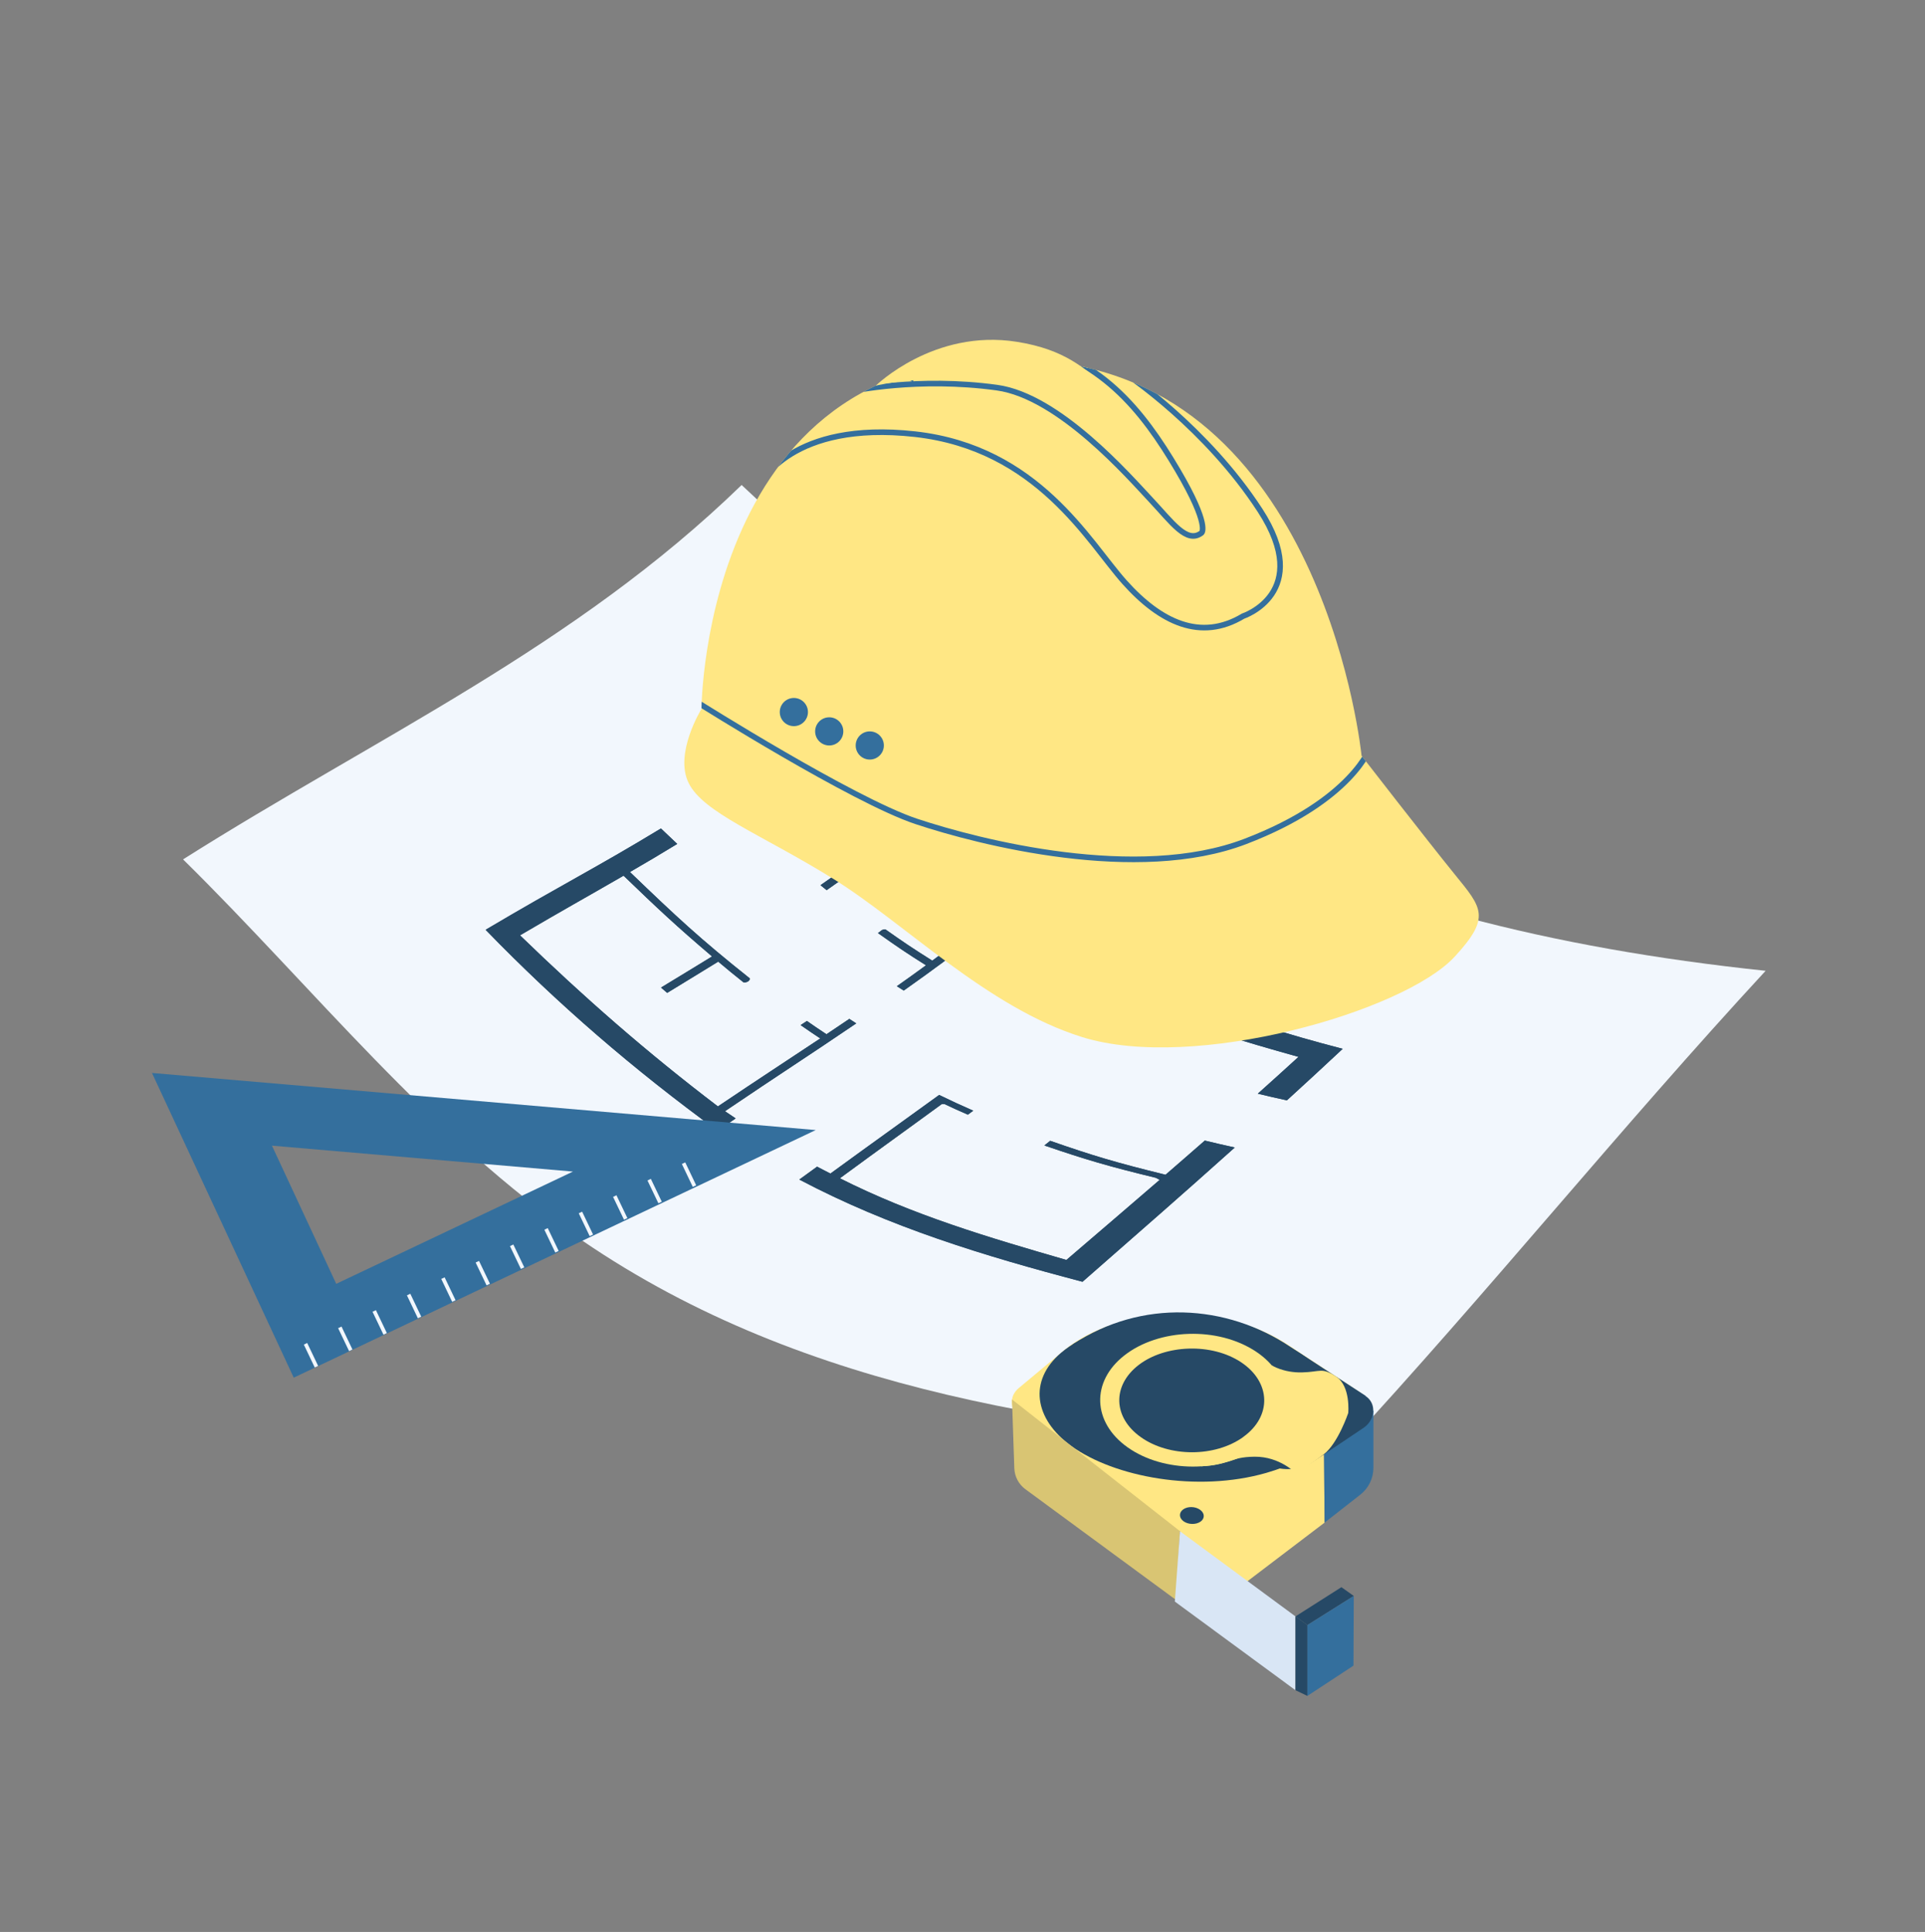 <?xml version="1.0" encoding="UTF-8"?>
<svg id="rénovation-agencement" xmlns="http://www.w3.org/2000/svg" xmlns:xlink="http://www.w3.org/1999/xlink" viewBox="0 0 256.89 257.81">
  <rect x="0" y="0" width="256.89" height="257.81" fill="#808080" stroke="none"/>
  <defs>
    <style>
      .cls-1, .cls-2, .cls-3 {
        fill: none;
      }

      .cls-2 {
        stroke: #f2f7fd;
        stroke-width: .5px;
      }

      .cls-2, .cls-3, .cls-4 {
        stroke-miterlimit: 10;
      }

      .cls-5 {
        fill: #d9e6f5;
      }

      .cls-6 {
        fill: #346f9d;
      }

      .cls-7 {
        fill: #d9c573;
      }

      .cls-8 {
        fill: #264966;
      }

      .cls-9 {
        fill: #f2f7fd;
      }

      .cls-3, .cls-4 {
        stroke: #346f9d;
        stroke-width: .75px;
      }

      .cls-4, .cls-10 {
        fill: #ffe784;
      }

      .cls-11 {
        clip-path: url(#clippath);
      }
    </style>
    <clipPath id="clippath">
      <path id="Masque" class="cls-1" d="M93.61,94.64s.2-51.81,47.15-46.31c36.14,4.24,40.94,52.52,40.94,52.52,0,0,8.75,11.29,12.42,15.81s4.88,5.72,0,11.01c-6.78,7.34-34.77,15.37-49.69,10.73-12.71-3.95-23.72-15.25-33.32-21.18-9.6-5.93-17.22-8.75-19.2-12.71s1.69-9.88,1.69-9.88Z"/>
    </clipPath>
  </defs>
  <g id="Plan-travaux">
    <path id="papier" class="cls-9" d="M235.63,129.54c-19.31,20.9-37.16,43.03-56.47,63.93-35.44-2.89-71.43-7.38-101.5-27.95-20.3-13.89-35.83-33.71-53.23-50.84,25.96-16.41,52.26-28.34,74.54-49.96,42.19,39.67,78.18,58.66,136.66,64.83Z"/>
    <g id="Plan">
      <g>
        <path class="cls-8" d="M179.17,139.96c-29.7-7.67-52.2-19.99-75.11-40.19-3.28,2.53-4.87,3.67-8.02,5.8.87.81,1.3,1.21,2.17,2.01,2.3-1.56,3.46-2.38,5.83-4.15,4.68,4.23,6.99,6.26,11.82,10.08-2.59,1.96-3.86,2.87-6.36,4.62.33.26.49.4.82.66,2.51-1.75,3.77-2.66,6.36-4.63,5.22,4.08,7.89,6,13.65,9.55-2.41,1.89-3.59,2.78-5.91,4.49-2.57-1.62-3.81-2.45-6.25-4.17-.48-.06-.69.31-1,.49,2.5,1.78,3.77,2.64,6.41,4.3-1.57,1.15-2.34,1.7-3.89,2.79.36.23.55.35.92.58,4.16-2.95,6.23-4.47,10.63-7.92,13.25,8.02,27.23,12.64,42.05,16.77-2.24,2.05-3.32,3.02-5.43,4.91,1.52.37,2.3.54,3.88.89,2.86-2.61,4.32-3.96,7.44-6.87ZM90.37,112.61c-.86-.81-1.29-1.22-2.16-2.05-8.84,5.36-13.12,7.43-23.4,13.52,9.64,9.94,19.78,18.67,30.96,26.82.98-.67,1.46-1,2.41-1.65-.58-.38-.86-.57-1.43-.96,7.53-5.1,10.83-7.18,17.52-11.72-.37-.24-.55-.36-.92-.6-1.21.82-1.82,1.23-3.05,2.05-1.06-.7-1.58-1.05-2.61-1.77-.34.22-.5.33-.84.55,1.03.72,1.56,1.08,2.62,1.78-5.22,3.47-7.86,5.17-13.66,9.07-9.52-7.24-17.82-14.52-26.41-22.83,5.86-3.45,8.54-4.91,13.82-7.96,4.66,4.49,6.96,6.65,11.81,10.78-2.67,1.64-4.02,2.45-6.81,4.15.33.28.49.43.82.71,2.79-1.71,4.14-2.53,6.81-4.17,1.33,1.12,2,1.67,3.37,2.76.43.08.9-.22.84-.53-6.69-5.33-9.75-8.19-15.99-14.19,2.55-1.48,3.8-2.22,6.31-3.75ZM164.77,153.13c-1.62-.36-2.42-.54-3.99-.92-2.1,1.84-3.14,2.74-5.24,4.56-6.62-1.62-9.67-2.53-15.39-4.53-.31.25-.47.37-.78.62,5.55,1.9,8.51,2.77,14.89,4.32.2.11.3.16.5.27-4.74,4.09-7.11,6.11-12.45,10.69-10.4-3-20.53-6-30.23-10.9,5.8-4.26,8.42-6.11,13.61-9.91.14,0,.2,0,.34,0,1.23.58,1.86.87,3.13,1.42.29-.21.43-.32.72-.53-1.86-.82-2.77-1.24-4.55-2.1-5.54,4.02-8.31,5.97-14.51,10.49-.72-.37-1.08-.55-1.78-.92-.93.68-1.41,1.02-2.37,1.72,12.06,6.37,24.66,10.19,37.79,13.64,9.07-7.95,12.57-10.98,20.31-17.91Z"/>
        <path class="cls-8" d="M179.17,139.96c-3.12,2.91-4.58,4.26-7.44,6.87-1.58-.34-2.35-.52-3.88-.89,2.11-1.89,3.19-2.87,5.43-4.91-14.82-4.13-28.81-8.75-42.05-16.77-4.4,3.45-6.48,4.98-10.63,7.92-.37-.23-.55-.35-.92-.58,1.55-1.09,2.32-1.65,3.89-2.79-2.64-1.66-3.91-2.53-6.41-4.3.31-.18.52-.54,1-.49,2.43,1.72,3.68,2.56,6.25,4.17,2.32-1.71,3.5-2.6,5.91-4.49-5.76-3.55-8.43-5.47-13.65-9.55-2.59,1.97-3.86,2.88-6.36,4.63-.33-.26-.49-.39-.82-.66,2.5-1.74,3.77-2.65,6.36-4.62-4.83-3.82-7.14-5.84-11.82-10.08-2.37,1.76-3.53,2.58-5.83,4.15-.87-.8-1.3-1.2-2.17-2.01,3.15-2.13,4.74-3.26,8.02-5.8,22.92,20.21,45.42,32.52,75.11,40.19Z"/>
        <path class="cls-8" d="M90.37,112.61c-2.51,1.53-3.76,2.27-6.31,3.75,6.25,6,9.3,8.87,15.99,14.19.06.31-.41.61-.84.53-1.36-1.09-2.04-1.64-3.37-2.76-2.67,1.65-4.02,2.47-6.81,4.17-.33-.28-.49-.42-.82-.71,2.79-1.7,4.14-2.51,6.81-4.15-4.85-4.13-7.15-6.29-11.81-10.78-5.27,3.05-7.96,4.52-13.82,7.96,8.59,8.32,16.89,15.59,26.41,22.83,5.8-3.9,8.44-5.6,13.66-9.07-1.06-.7-1.58-1.06-2.62-1.78.34-.22.5-.33.84-.55,1.03.72,1.55,1.07,2.61,1.77,1.23-.82,1.83-1.23,3.05-2.05.37.24.55.36.92.6-6.69,4.55-9.99,6.63-17.52,11.72.57.39.85.58,1.43.96-.95.65-1.43.98-2.41,1.65-11.18-8.15-21.32-16.88-30.96-26.82,10.28-6.09,14.56-8.16,23.4-13.52.86.83,1.29,1.24,2.16,2.05Z"/>
        <path class="cls-8" d="M164.77,153.13c-7.74,6.93-11.24,9.95-20.31,17.91-13.13-3.46-25.73-7.28-37.79-13.64.96-.7,1.43-1.04,2.37-1.72.71.37,1.06.56,1.78.92,6.2-4.52,8.97-6.47,14.51-10.49,1.78.86,2.68,1.28,4.55,2.1-.29.21-.43.32-.72.53-1.27-.56-1.9-.84-3.13-1.42-.14,0-.2,0-.34,0-5.2,3.79-7.81,5.65-13.61,9.91,9.7,4.9,19.84,7.9,30.23,10.9,5.34-4.58,7.71-6.6,12.45-10.69-.2-.11-.3-.16-.5-.27-6.38-1.55-9.34-2.42-14.89-4.32.31-.25.47-.37.78-.62,5.72,1.99,8.77,2.9,15.39,4.53,2.11-1.82,3.14-2.72,5.24-4.56,1.57.38,2.36.56,3.99.92Z"/>
      </g>
    </g>
  </g>
  <g id="Casque">
    <path class="cls-10" d="M93.61,94.64s.2-51.81,47.15-46.31c36.14,4.24,40.94,52.52,40.94,52.52,0,0,8.75,11.29,12.42,15.81s4.88,5.72,0,11.01c-6.78,7.34-34.77,15.37-49.69,10.73-12.71-3.95-23.72-15.25-33.32-21.18-9.6-5.93-17.22-8.75-19.2-12.71s1.69-9.88,1.69-9.88Z"/>
    <g class="cls-11">
      <path class="cls-3" d="M101.52,64.53s4.06-8.44,20.61-6.59c16.38,1.84,23.15,14.4,27.95,19.76s10.16,7.91,15.81,4.52c0,0,9.41-3.11,2.26-14.12s-17.65-18.02-17.65-18.02"/>
      <path class="cls-3" d="M93.17,93.79s20.63,13,29.1,15.82c8.47,2.82,29.51,8.19,43.91,2.68,14.4-5.51,16.75-12.71,16.75-12.71"/>
      <path class="cls-4" d="M113.66,52.2s8.8-1.93,19.39-.47c8.32,1.15,17.69,11.95,20.52,14.96s4.8,5.93,6.78,4.42c0,0,1.18-.94-3.2-8.38-4.66-7.91-10.45-15.39-21.46-17.13s-14.21,5.18-14.21,5.18"/>
    </g>
    <g>
      <circle class="cls-6" cx="105.94" cy="95.02" r="1.88"/>
      <circle class="cls-6" cx="110.66" cy="97.6" r="1.88"/>
      <circle class="cls-6" cx="116.07" cy="99.48" r="1.88"/>
    </g>
    <path class="cls-10" d="M116.87,51.47s7.51-1.97,18.24.15h12.53c-2.82-2.36-5.43-4.98-11.96-6.01-11.07-1.75-18.81,5.86-18.81,5.86"/>
  </g>
  <g id="equerre">
    <path class="cls-6" d="M20.28,143.18l18.92,40.66,69.66-33.04-88.58-7.62ZM36.29,152.88l40.17,3.46-31.59,14.98-8.58-18.44Z"/>
    <g id="graduiation">
      <line class="cls-2" x1="42.23" y1="182.38" x2="40.77" y2="179.32"/>
      <line class="cls-2" x1="46.81" y1="180.19" x2="45.35" y2="177.13"/>
      <line class="cls-2" x1="51.4" y1="178" x2="49.94" y2="174.94"/>
      <line class="cls-2" x1="55.99" y1="175.81" x2="54.53" y2="172.75"/>
      <line class="cls-2" x1="60.57" y1="173.62" x2="59.11" y2="170.56"/>
      <line class="cls-2" x1="65.16" y1="171.42" x2="63.7" y2="168.37"/>
      <line class="cls-2" x1="69.74" y1="169.23" x2="68.28" y2="166.18"/>
      <line class="cls-2" x1="74.33" y1="167.04" x2="72.87" y2="163.99"/>
      <line class="cls-2" x1="78.92" y1="164.85" x2="77.46" y2="161.8"/>
      <line class="cls-2" x1="83.5" y1="162.66" x2="82.04" y2="159.61"/>
      <line class="cls-2" x1="88.09" y1="160.47" x2="86.63" y2="157.42"/>
      <line class="cls-2" x1="92.68" y1="158.28" x2="91.22" y2="155.22"/>
    </g>
  </g>
  <g id="Mètre">
    <g id="Mètre-2" data-name="Mètre">
      <rect class="cls-9" x="154.4" y="209.73" width="20.4" height="0" transform="translate(153.81 -56.66) rotate(35.81)"/>
      <g>
        <polygon class="cls-10" points="176.77 203.18 160.26 215.73 157.47 204.34 176.69 194.06 176.77 203.18"/>
        <path class="cls-6" d="M176.77,203.18l-.08-9.12,6.59-5.84v7.65c0,1.4-.64,2.72-1.74,3.58l-4.77,3.73Z"/>
      </g>
      <path class="cls-10" d="M181.59,185.87l-9.79-6.46c-8.75-5.77-22.49-5.1-29.64.65l-6.16,5.13c-1.42,1.14-1.26,3.01.35,4.17l19.85,14.32c1.74,1.25,4.48,1.39,6.08.28l19.55-13.47c1.81-1.25,1.7-3.34-.26-4.63Z"/>
      <path class="cls-8" d="M182.25,186.27l-10.02-6.52c-8.59-5.76-19.89-6.42-29.08-.35,0,0,2.06.09,3.69,1.18l22.22,14.73c1.65,1.09,4.48.95,6.23-.29l6.73-4.52c1.53-1.08,1.7-3.23.21-4.21Z"/>
      <path class="cls-8" d="M168.98,196.55c-9.22,2.65-20.3.55-26-3.58-5.01-3.63-5.73-8.75-1.39-12.44,5.45-4.64,17.44-6.35,27.79-2.06,12.76,5.28,12.12,14.48-.4,18.08Z"/>
      <path class="cls-10" d="M167.9,193.15c-4.86,3.45-12.64,3.38-17.42-.01-4.7-3.33-4.91-8.77-.43-12.27,4.6-3.6,12.48-3.89,17.57-.5s5.29,9.24.28,12.79Z"/>
      <path class="cls-8" d="M165.9,191.77c-3.78,2.71-9.87,2.68-13.63.03s-3.87-6.9-.33-9.64,9.77-3,13.72-.35,4.1,7.19.24,9.95Z"/>
      <path class="cls-10" d="M169.69,182.18s1.55,1.02,4.06.96,2.62-.72,4.57.57,1.6,4.85,1.6,4.85c0,0-1.36,4.03-3.24,5.49s-3.73,2.57-3.73,2.57c0,0-2.13-2.26-5.52-2.23s-3.44,1.15-7.18,1.28c0,0,8.67-3.55,10.13-6.27s-.69-7.22-.69-7.22Z"/>
      <path class="cls-8" d="M160.2,203.06c-.61.42-1.62.4-2.25-.05s-.65-1.16-.05-1.59,1.61-.41,2.25.05.66,1.17.04,1.6Z"/>
      <polygon class="cls-8" points="180.66 212.97 179.01 211.8 172.88 215.7 174.47 216.86 180.66 212.97"/>
    </g>
    <path class="cls-7" d="M156.92,213.49l-20.08-14.76c-.9-.66-1.44-1.69-1.48-2.81l-.31-9.17,22.42,17.58-.55,9.15Z"/>
    <polygon class="cls-5" points="172.88 225.55 156.78 213.72 157.47 204.34 172.88 215.7 172.88 225.55"/>
    <polygon class="cls-8" points="174.47 226.31 172.88 225.55 172.88 215.7 174.47 216.86 174.47 226.31"/>
    <polygon class="cls-6" points="180.62 222.27 174.47 226.31 174.47 216.86 180.66 212.97 180.62 222.27"/>
  </g>
</svg>